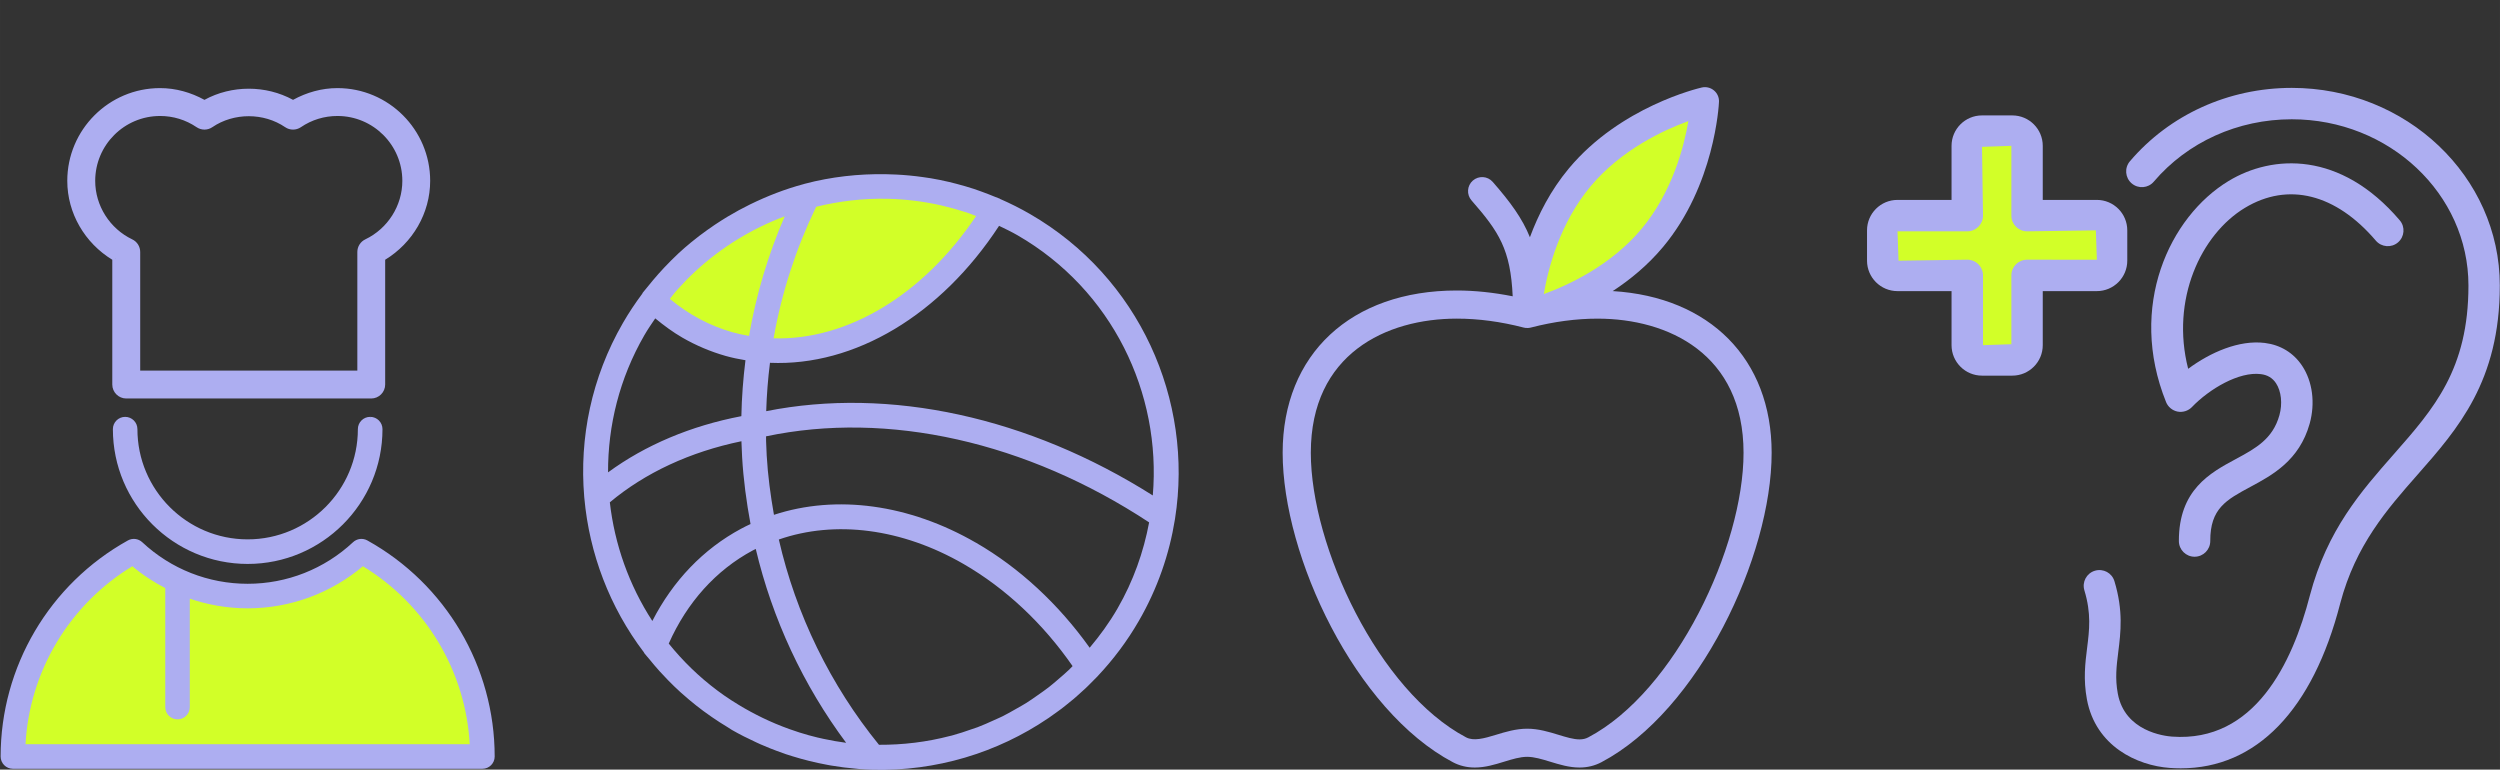 <svg xmlns:inkscape="http://www.inkscape.org/namespaces/inkscape" xmlns:sodipodi="http://sodipodi.sourceforge.net/DTD/sodipodi-0.dtd" xmlns="http://www.w3.org/2000/svg" xmlns:svg="http://www.w3.org/2000/svg" xmlns:rdf="http://www.w3.org/1999/02/22-rdf-syntax-ns#" xmlns:cc="http://creativecommons.org/ns#" xmlns:dc="http://purl.org/dc/elements/1.1/" inkscape:export-ydpi="96" inkscape:export-xdpi="96" inkscape:export-filename="C:\Users\Utilisateur\Pictures\Pr&#xE9;O\ICONE\ICONE SITE INTERNET\Bleu sans fond\Papier.png" sodipodi:docname="Ateliers menu2024.svg" inkscape:version="1.3.2 (091e20e, 2023-11-25, custom)" id="svg1408" viewBox="0 0 214.877 66.146" height="250" width="812.135"><rect x="0" y="0" width="214.877" height="66.146" fill="#333333" stroke="none"/><defs id="defs1402"><clipPath id="Clip0"><path inkscape:connector-curvature="0" id="path2" transform="translate(78.5,247)" d="M 0,0 V 143.064 H 69.974 V 0 Z"></path></clipPath></defs><g transform="translate(-20.955,-12.518)" id="layer1" inkscape:groupmode="layer" inkscape:label="Calque 1"><g id="g1355" transform="matrix(1.786,0,0,1.786,224.18,-312.566)" style="fill:#9191e9;fill-opacity:1" inkscape:export-filename="C:\Users\Utilisateur\Pictures\Pr&#xE9;O\ICONE\ICONE SITE INTERNET\Bleu sans fond\Ateliers.png" inkscape:export-xdpi="96" inkscape:export-ydpi="96"><g id="g881" transform="translate(0,0.772)"><g id="g977" transform="matrix(1.046,0,0,1.046,5.236,-8.34)"><g id="g1508" transform="matrix(0.916,0,0,0.916,604.969,26.647)" style="stroke-width:0.611"><path style="fill:#d2ff28;fill-opacity:1;stroke:none;stroke-width:0.162px;stroke-linecap:butt;stroke-linejoin:miter;stroke-opacity:1" d="m -751.875,184.117 2.585,1.47 2.806,0.823 c 0,0 2.993,-0.327 3.087,-0.327 0.094,0 4.63,-1.45 4.63,-1.45 l 2.268,-2.83 0.982,-1.754 0.468,-0.608 c 0,0 -2.596,-0.889 -2.713,-0.935 -0.117,-0.047 -4.022,-0.21 -4.163,-0.21 -0.14,0 -3.157,0.912 -3.157,0.912 l -4.28,1.824 -1.988,2.175 z" id="path1465" sodipodi:nodetypes="cccsccccsscccc"></path><path style="fill:#adaef1;fill-opacity:1;fill-rule:nonzero;stroke:none;stroke-width:0.181" d="m -754.041,194.01 c 1.775,-1.486 4.03,-2.535 6.611,-3.069 2.8e-4,0.013 -3.5e-4,0.025 3.1e-4,0.038 0.008,0.252 0.019,0.502 0.033,0.755 0.065,1.125 0.216,2.253 0.423,3.366 -0.167,0.077 -0.324,0.155 -0.471,0.234 -1.899,1.019 -3.423,2.61 -4.461,4.635 -1.169,-1.799 -1.894,-3.843 -2.135,-5.96 z m 2.281,-9.24 c 0.435,0.358 0.884,0.69 1.359,0.965 0.686,0.396 1.418,0.706 2.174,0.921 0.32,0.091 0.656,0.16 0.999,0.217 -0.116,0.93 -0.188,1.869 -0.206,2.809 -2.535,0.485 -4.82,1.447 -6.696,2.823 -0.008,-2.342 0.569,-4.715 1.822,-6.886 0.17,-0.295 0.36,-0.571 0.548,-0.848 z m 11.73,-6.005 c 0.859,0.023 1.721,0.129 2.573,0.317 0.059,0.013 0.118,0.03 0.177,0.043 0.354,0.083 0.706,0.181 1.055,0.294 0.08,0.026 0.16,0.052 0.24,0.079 0.115,0.039 0.227,0.09 0.341,0.133 -2.653,3.955 -6.451,6.245 -10.171,6.142 0.404,-2.291 1.122,-4.509 2.138,-6.608 1.168,-0.286 2.372,-0.428 3.584,-0.401 0.021,1.9e-4 0.041,1.4e-4 0.062,5.8e-4 z m -10.699,4.655 c 0.031,-0.035 0.061,-0.069 0.092,-0.104 0.283,-0.316 0.578,-0.618 0.885,-0.902 0.008,-0.008 0.016,-0.015 0.024,-0.023 1.314,-1.21 2.838,-2.134 4.472,-2.748 -0.835,1.925 -1.436,3.938 -1.793,6.006 -0.287,-0.049 -0.569,-0.107 -0.84,-0.184 -1.133,-0.323 -2.196,-0.889 -3.137,-1.674 0.1,-0.122 0.193,-0.253 0.297,-0.371 z m 23.96,10.244 c -6.237,-3.943 -13.23,-5.466 -19.417,-4.233 0.024,-0.814 0.088,-1.625 0.189,-2.429 4.257,0.182 8.577,-2.398 11.507,-6.88 0.311,0.15 0.623,0.299 0.927,0.474 4.756,2.746 7.231,7.928 6.794,13.069 z m -8.884,2.373 c -3.353,-1.936 -7.004,-2.429 -10.144,-1.4 -0.174,-0.985 -0.307,-1.98 -0.364,-2.973 -0.014,-0.242 -0.024,-0.483 -0.031,-0.722 -0.003,-0.082 -9e-5,-0.164 -0.002,-0.247 6.123,-1.289 13.084,0.269 19.241,4.322 -0.278,1.483 -0.791,2.945 -1.587,4.323 -0.411,0.713 -0.887,1.364 -1.399,1.973 -1.569,-2.197 -3.528,-4.015 -5.714,-5.277 z m -7.934,9.791 c -0.314,-0.074 -0.627,-0.163 -0.938,-0.261 -0.169,-0.054 -0.337,-0.111 -0.504,-0.171 -0.231,-0.082 -0.46,-0.173 -0.688,-0.268 -0.217,-0.091 -0.431,-0.188 -0.643,-0.29 -0.201,-0.097 -0.4,-0.199 -0.598,-0.306 -0.205,-0.11 -0.406,-0.226 -0.605,-0.347 -0.254,-0.155 -0.505,-0.314 -0.746,-0.483 -0.108,-0.075 -0.214,-0.154 -0.32,-0.232 -0.931,-0.694 -1.747,-1.492 -2.452,-2.366 0.921,-2.074 2.374,-3.688 4.221,-4.679 0.047,-0.025 0.1,-0.05 0.149,-0.074 0.832,3.51 2.38,6.839 4.54,9.737 -0.375,-0.048 -0.75,-0.116 -1.123,-0.195 -0.098,-0.021 -0.196,-0.042 -0.293,-0.066 z m 12.651,-3.447 c -0.186,0.179 -0.381,0.347 -0.577,0.514 -0.156,0.134 -0.312,0.269 -0.473,0.395 -0.182,0.142 -0.371,0.273 -0.56,0.405 -0.189,0.132 -0.377,0.267 -0.572,0.389 -0.165,0.104 -0.336,0.196 -0.505,0.293 -0.23,0.131 -0.459,0.263 -0.695,0.381 -0.135,0.067 -0.275,0.124 -0.412,0.187 -0.278,0.127 -0.556,0.253 -0.842,0.361 -0.092,0.035 -0.188,0.062 -0.281,0.095 -0.334,0.118 -0.669,0.231 -1.011,0.323 -0.032,0.009 -0.065,0.014 -0.096,0.022 -1.159,0.303 -2.357,0.448 -3.562,0.442 -2.442,-3.002 -4.17,-6.549 -5.03,-10.311 2.836,-0.984 6.182,-0.557 9.279,1.23 2.102,1.214 3.987,2.981 5.476,5.129 -0.047,0.047 -0.092,0.097 -0.14,0.143 z m -0.714,2.21 c 0.099,-0.072 0.199,-0.142 0.297,-0.216 0.08,-0.061 0.157,-0.124 0.235,-0.186 0.127,-0.1 0.253,-0.201 0.377,-0.306 0.06,-0.051 0.119,-0.105 0.179,-0.157 0.138,-0.121 0.274,-0.243 0.408,-0.369 0.048,-0.045 0.095,-0.092 0.143,-0.138 0.142,-0.138 0.282,-0.278 0.419,-0.422 0.016,-0.017 0.033,-0.033 0.05,-0.05 0.003,-0.003 0.004,-0.008 0.008,-0.011 0.778,-0.826 1.476,-1.75 2.067,-2.775 0.937,-1.623 1.531,-3.351 1.811,-5.1 0.003,-0.011 0.003,-0.022 0.005,-0.033 0.937,-5.94 -1.781,-12.122 -7.292,-15.304 -0.489,-0.282 -0.987,-0.53 -1.492,-0.751 -0.009,-0.004 -0.015,-0.013 -0.024,-0.017 -0.075,-0.033 -0.153,-0.057 -0.228,-0.088 -0.237,-0.098 -0.474,-0.19 -0.714,-0.276 -0.117,-0.042 -0.234,-0.085 -0.352,-0.124 -0.289,-0.095 -0.581,-0.178 -0.874,-0.255 -0.124,-0.033 -0.248,-0.064 -0.372,-0.094 -0.303,-0.071 -0.608,-0.134 -0.913,-0.185 -0.13,-0.022 -0.261,-0.04 -0.392,-0.058 -0.23,-0.033 -0.461,-0.06 -0.692,-0.082 -0.219,-0.021 -0.438,-0.036 -0.657,-0.047 -0.178,-0.009 -0.355,-0.016 -0.533,-0.018 -1.366,-0.022 -2.736,0.13 -4.068,0.482 -0.012,0.003 -0.023,0.008 -0.035,0.011 -0.002,5.3e-4 -0.003,8.4e-4 -0.006,0.002 -0.932,0.249 -1.83,0.597 -2.691,1.018 -0.003,0.002 -0.005,0.003 -0.007,0.003 -0.383,0.188 -0.757,0.391 -1.123,0.611 -0.099,0.059 -0.196,0.119 -0.293,0.18 -0.246,0.156 -0.487,0.317 -0.724,0.487 -0.14,0.1 -0.28,0.201 -0.417,0.306 -0.142,0.109 -0.283,0.22 -0.421,0.334 -0.208,0.172 -0.413,0.349 -0.612,0.533 -0.13,0.119 -0.255,0.244 -0.38,0.368 -0.119,0.119 -0.236,0.24 -0.352,0.363 -0.19,0.202 -0.374,0.409 -0.553,0.622 -0.106,0.126 -0.211,0.252 -0.313,0.382 -0.067,0.085 -0.141,0.165 -0.207,0.252 -0.013,0.017 -0.017,0.037 -0.027,0.055 -0.346,0.464 -0.671,0.95 -0.967,1.463 -1.582,2.739 -2.192,5.776 -1.946,8.712 -0.002,0.029 0.007,0.058 0.008,0.088 0.251,2.787 1.274,5.479 2.985,7.736 0.013,0.022 0.023,0.046 0.038,0.066 0.07,0.092 0.151,0.173 0.223,0.263 0.173,0.215 0.351,0.425 0.536,0.631 0.137,0.152 0.277,0.3 0.42,0.446 0.202,0.207 0.41,0.409 0.626,0.605 0.14,0.127 0.283,0.251 0.429,0.373 0.233,0.196 0.472,0.386 0.719,0.569 0.137,0.101 0.275,0.199 0.415,0.296 0.266,0.184 0.539,0.36 0.82,0.528 0.067,0.04 0.127,0.086 0.194,0.125 0.397,0.229 0.806,0.433 1.221,0.624 0.076,0.035 0.151,0.071 0.227,0.104 0.161,0.071 0.323,0.138 0.486,0.203 0.102,0.041 0.204,0.08 0.306,0.118 0.154,0.058 0.308,0.115 0.464,0.168 0.107,0.036 0.215,0.068 0.322,0.102 0.576,0.18 1.161,0.325 1.753,0.434 0.062,0.012 0.125,0.024 0.187,0.035 0.207,0.036 0.415,0.066 0.624,0.093 0.033,0.004 0.066,0.008 0.099,0.012 0.463,0.056 0.928,0.098 1.395,0.11 3.16,0.081 6.239,-0.842 8.808,-2.587 0.011,-0.008 0.023,-0.014 0.034,-0.022 0.113,-0.078 0.224,-0.16 0.336,-0.241 z" id="path11" inkscape:connector-curvature="0"></path></g><g id="g2" transform="matrix(1.588,0,0,1.588,-76.245,-114.84)" style="stroke-width:0.63"><path style="fill:#d2ff28;fill-opacity:1;stroke:none;stroke-width:0.093px;stroke-linecap:butt;stroke-linejoin:miter;stroke-opacity:1" d="m -19.702,202.447 -1.676,1.283 -1.126,1.728 -0.838,2.697 0.497,0.34 13.248,-0.157 -0.262,-2.016 -2.252,-3.246 -1.231,-0.785 -0.707,0.812 c 0,0 -1.492,0.393 -1.702,0.393 -0.209,0 -1.021,0.183 -1.649,0.105 -0.628,-0.079 -2.304,-1.152 -2.304,-1.152 z" id="path1474"></path><path id="path1351" style="fill:#adaef1;fill-opacity:1;fill-rule:nonzero;stroke:#adaef1;stroke-width:0.071;stroke-miterlimit:4;stroke-dasharray:none;stroke-opacity:1" d="m -12.919,198.567 c -0.177,0 -0.32,0.143 -0.32,0.32 0,1.781 -1.449,3.229 -3.229,3.229 -1.781,0 -3.229,-1.449 -3.229,-3.229 0,-0.177 -0.143,-0.32 -0.32,-0.32 -0.177,0 -0.32,0.143 -0.32,0.32 0,2.134 1.736,3.87 3.87,3.87 2.134,0 3.87,-1.736 3.87,-3.87 0,-0.177 -0.143,-0.32 -0.32,-0.32" inkscape:connector-curvature="0"></path><path id="path1353" style="fill:#adaef1;fill-opacity:1;fill-rule:nonzero;stroke:#adaef1;stroke-width:0.071;stroke-miterlimit:4;stroke-dasharray:none;stroke-opacity:1" d="m -22.941,208.051 c 0.106,-2.153 1.282,-4.12 3.136,-5.235 0.304,0.259 0.636,0.475 0.986,0.655 v 3.469 c 0,0.177 0.143,0.32 0.32,0.32 0.177,0 0.32,-0.143 0.32,-0.32 v -3.191 c 0.544,0.191 1.121,0.294 1.71,0.294 1.229,0 2.405,-0.434 3.337,-1.227 1.854,1.115 3.03,3.082 3.136,5.235 z m 9.925,-5.908 c -0.121,-0.068 -0.273,-0.049 -0.374,0.046 -0.839,0.783 -1.932,1.214 -3.078,1.214 -1.146,0 -2.239,-0.431 -3.078,-1.214 -0.102,-0.095 -0.253,-0.114 -0.374,-0.046 -2.263,1.257 -3.669,3.644 -3.669,6.229 0,0.177 0.143,0.32 0.32,0.32 h 13.603 c 0.177,0 0.32,-0.143 0.32,-0.32 0,-2.585 -1.406,-4.972 -3.67,-6.229" inkscape:connector-curvature="0"></path><g id="path1355" style="fill:#adaef1;fill-opacity:1;stroke-width:0.63" transform="matrix(1.309,0,0,1.309,680.407,-40.782)"><path style="color:#000000;font-style:normal;font-variant:normal;font-weight:normal;font-stretch:normal;font-size:medium;line-height:normal;font-family:sans-serif;font-variant-ligatures:normal;font-variant-position:normal;font-variant-caps:normal;font-variant-numeric:normal;font-variant-alternates:normal;font-variant-east-asian:normal;font-feature-settings:normal;font-variation-settings:normal;text-indent:0;text-align:start;text-decoration:none;text-decoration-line:none;text-decoration-style:solid;text-decoration-color:#000000;letter-spacing:normal;word-spacing:normal;text-transform:none;writing-mode:lr-tb;direction:ltr;text-orientation:mixed;dominant-baseline:auto;baseline-shift:baseline;text-anchor:start;white-space:normal;shape-padding:0;shape-margin:0;inline-size:0;clip-rule:nonzero;display:inline;overflow:visible;visibility:visible;isolation:auto;mix-blend-mode:normal;color-interpolation:sRGB;color-interpolation-filters:linearRGB;solid-color:#000000;solid-opacity:1;vector-effect:none;fill:#adaef1;fill-opacity:1;fill-rule:nonzero;stroke:none;stroke-width:0.081;stroke-linecap:butt;stroke-linejoin:miter;stroke-miterlimit:4;stroke-dasharray:none;stroke-dashoffset:0;stroke-opacity:1;color-rendering:auto;image-rendering:auto;shape-rendering:auto;text-rendering:auto;enable-background:accumulate;stop-color:#000000;stop-opacity:1" d="m -534.311,176.098 c 0.302,0 0.594,0.09 0.844,0.26 0.083,0.057 0.192,0.057 0.275,-2.4e-4 0.499,-0.339 1.188,-0.34 1.687,0 0.083,0.057 0.192,0.057 0.275,2.4e-4 0.25,-0.17 0.541,-0.26 0.844,-0.26 0.827,0 1.5,0.673 1.5,1.5 0,0.574 -0.336,1.105 -0.857,1.353 -0.085,0.041 -0.139,0.126 -0.139,0.221 v 2.689 h -4.934 v -2.689 c 0,-0.094 -0.054,-0.18 -0.139,-0.221 -0.521,-0.248 -0.857,-0.779 -0.857,-1.353 0,-0.827 0.673,-1.5 1.5,-1.5 z m -0.993,3.222 v 2.787 c 0,0.135 0.11,0.245 0.245,0.245 h 5.423 c 0.135,0 0.245,-0.109 0.245,-0.245 v -2.787 c 0.61,-0.353 0.996,-1.013 0.996,-1.722 0,-1.097 -0.892,-1.989 -1.989,-1.989 -0.346,0 -0.683,0.089 -0.981,0.259 -0.597,-0.34 -1.366,-0.34 -1.963,0 -0.299,-0.17 -0.635,-0.259 -0.981,-0.259 -1.097,0 -1.989,0.893 -1.989,1.989 0,0.709 0.386,1.369 0.996,1.722" id="path947"></path><path style="color:#000000;font-style:normal;font-variant:normal;font-weight:normal;font-stretch:normal;font-size:medium;line-height:normal;font-family:sans-serif;font-variant-ligatures:normal;font-variant-position:normal;font-variant-caps:normal;font-variant-numeric:normal;font-variant-alternates:normal;font-variant-east-asian:normal;font-feature-settings:normal;font-variation-settings:normal;text-indent:0;text-align:start;text-decoration:none;text-decoration-line:none;text-decoration-style:solid;text-decoration-color:#000000;letter-spacing:normal;word-spacing:normal;text-transform:none;writing-mode:lr-tb;direction:ltr;text-orientation:mixed;dominant-baseline:auto;baseline-shift:baseline;text-anchor:start;white-space:normal;shape-padding:0;shape-margin:0;inline-size:0;clip-rule:nonzero;display:inline;overflow:visible;visibility:visible;isolation:auto;mix-blend-mode:normal;color-interpolation:sRGB;color-interpolation-filters:linearRGB;solid-color:#000000;solid-opacity:1;vector-effect:none;fill:#adaef1;fill-opacity:1;fill-rule:nonzero;stroke:none;stroke-width:0.63;stroke-linecap:butt;stroke-linejoin:miter;stroke-miterlimit:4;stroke-dasharray:none;stroke-dashoffset:0;stroke-opacity:1;color-rendering:auto;image-rendering:auto;shape-rendering:auto;text-rendering:auto;enable-background:accumulate;stop-color:#000000;stop-opacity:1" d="m -534.311,175.545 c -1.132,0 -2.053,0.921 -2.053,2.053 0,0.717 0.389,1.376 0.996,1.746 v 2.762 c 0,0.17 0.139,0.309 0.309,0.309 h 5.422 c 0.17,0 0.309,-0.139 0.309,-0.309 v -2.762 c 0.607,-0.37 0.996,-1.029 0.996,-1.746 0,-1.132 -0.921,-2.053 -2.053,-2.053 -0.346,0 -0.681,0.095 -0.982,0.26 -0.603,-0.329 -1.358,-0.329 -1.961,0 -0.301,-0.165 -0.636,-0.26 -0.982,-0.26 z m 0,0.127 c 0.336,0 0.66,0.088 0.949,0.252 l 0.033,0.018 0.031,-0.018 c 0.576,-0.328 1.322,-0.328 1.898,0 l 0.031,0.018 0.033,-0.018 c 0.289,-0.164 0.614,-0.252 0.949,-0.252 1.062,0 1.926,0.864 1.926,1.926 0,0.686 -0.375,1.324 -0.965,1.666 l -0.031,0.019 v 2.822 c 0,0.101 -0.081,0.182 -0.182,0.182 h -5.422 c -0.1,0 -0.182,-0.081 -0.182,-0.182 v -2.785 h -0.065 l 0.033,-0.057 c -0.59,-0.342 -0.965,-0.98 -0.965,-1.666 0,-1.062 0.864,-1.926 1.926,-1.926 z m 0,0.361 c -0.862,0 -1.564,0.703 -1.564,1.564 0,0.599 0.352,1.153 0.895,1.412 0.063,0.03 0.102,0.092 0.102,0.162 v 2.754 h 5.062 v -2.754 c 0,-0.07 0.039,-0.132 0.102,-0.162 0.543,-0.259 0.895,-0.813 0.895,-1.412 0,-0.862 -0.703,-1.564 -1.564,-1.564 -0.315,0 -0.621,0.094 -0.881,0.271 -0.062,0.042 -0.142,0.042 -0.203,0 -0.522,-0.355 -1.236,-0.355 -1.758,0 h -0.002 c -0.061,0.042 -0.142,0.042 -0.203,0 -0.26,-0.177 -0.564,-0.271 -0.879,-0.271 z m 0,0.129 c 0.29,0 0.569,0.085 0.809,0.248 0.105,0.071 0.243,0.072 0.348,0 0.476,-0.324 1.137,-0.324 1.613,0 0.105,0.072 0.243,0.071 0.348,0 0.239,-0.163 0.519,-0.248 0.809,-0.248 0.792,0 1.436,0.643 1.436,1.436 0,0.549 -0.322,1.057 -0.82,1.295 -0.107,0.051 -0.176,0.16 -0.176,0.279 v 2.625 H -534.75 v -2.625 c 0,-0.119 -0.068,-0.228 -0.176,-0.279 -0.498,-0.238 -0.82,-0.746 -0.82,-1.295 0,-0.792 0.643,-1.436 1.436,-1.436 z" id="path949"></path></g></g><g id="g1482" transform="matrix(0.875,0,0,0.875,471.354,40.704)" style="stroke-width:0.64"><path style="fill:#d2ff28;fill-opacity:1;fill-rule:nonzero;stroke:none;stroke-width:0.226" d="m -581.854,173.13 c -2.581,3.09 -6.58,4.001 -6.58,4.001 0,0 0.186,-4.097 2.766,-7.187 2.581,-3.089 6.58,-4.001 6.58,-4.001 0,0 -0.186,4.097 -2.766,7.186 z" id="path1478" inkscape:connector-curvature="0"></path><path style="fill:#adaef1;fill-opacity:1;fill-rule:nonzero;stroke:none;stroke-width:0.226" d="m -585.22,199.392 c -0.139,0.074 -0.284,0.108 -0.46,0.108 -0.323,0 -0.706,-0.117 -1.111,-0.241 -0.492,-0.151 -1.049,-0.321 -1.642,-0.321 -0.594,0 -1.151,0.171 -1.643,0.321 -0.625,0.192 -1.174,0.343 -1.572,0.133 -4.597,-2.426 -8.163,-10.036 -8.163,-14.962 0,-5.201 3.966,-7.054 7.676,-7.054 1.133,0 2.315,0.158 3.515,0.47 0.068,0.018 0.137,0.024 0.207,0.022 0.048,-0.001 0.096,-0.005 0.143,-0.016 0.005,-0.001 0.026,-0.006 0.039,-0.009 1.195,-0.309 2.371,-0.466 3.497,-0.466 3.71,0 7.676,1.853 7.676,7.054 0,4.927 -3.566,12.536 -8.164,14.962 z m 0.12,-28.973 c 1.61,-1.926 3.847,-2.96 5.141,-3.429 -0.231,1.354 -0.847,3.733 -2.462,5.666 -1.61,1.926 -3.846,2.96 -5.14,3.429 0.23,-1.354 0.846,-3.733 2.461,-5.666 z m 1.164,5.508 c 0.913,-0.597 1.842,-1.357 2.649,-2.323 2.709,-3.244 2.93,-7.45 2.938,-7.627 0.011,-0.23 -0.088,-0.453 -0.265,-0.6 -0.178,-0.148 -0.414,-0.205 -0.639,-0.154 -0.174,0.04 -4.273,1.004 -6.983,4.247 -0.971,1.162 -1.618,2.447 -2.055,3.627 -0.4,-0.993 -1.027,-1.849 -1.956,-2.911 -0.269,-0.309 -0.736,-0.337 -1.044,-0.07 -0.308,0.269 -0.339,0.737 -0.07,1.044 1.449,1.656 2.053,2.582 2.165,5.042 -0.998,-0.199 -1.985,-0.305 -2.941,-0.305 -5.561,0 -9.155,3.349 -9.155,8.533 0,5.451 3.828,13.566 8.951,16.271 0.35,0.184 0.738,0.279 1.151,0.279 0.545,0 1.054,-0.156 1.545,-0.307 0.43,-0.132 0.837,-0.256 1.209,-0.256 0.371,0 0.778,0.124 1.209,0.256 0.491,0.15 1,0.307 1.545,0.307 0.414,0 0.801,-0.095 1.15,-0.279 5.124,-2.704 8.952,-10.82 8.952,-16.271 0,-4.93 -3.255,-8.194 -8.358,-8.502 z" id="path1480" inkscape:connector-curvature="0"></path></g><g id="g1" transform="matrix(1.645,0,0,1.645,57.401,-126.238)" style="stroke-width:0.608"><path inkscape:connector-curvature="0" d="m -45.421,192.952 h -1.952 v -1.952 c 0,-0.227 -0.184,-0.412 -0.412,-0.412 h -0.849 c -0.227,0 -0.412,0.184 -0.412,0.412 v 1.952 h -1.952 c -0.227,0 -0.412,0.184 -0.412,0.412 v 0.849 c 0,0.227 0.184,0.412 0.412,0.412 h 1.952 v 1.952 c 0,0.227 0.184,0.412 0.412,0.412 h 0.849 c 0.227,0 0.412,-0.184 0.412,-0.412 v -1.952 h 1.952 c 0.227,0 0.412,-0.184 0.412,-0.412 v -0.849 c 0,-0.227 -0.184,-0.412 -0.412,-0.412" style="fill:#d2ff28;fill-opacity:1;fill-rule:nonzero;stroke:none;stroke-width:0.013" id="path14"></path><path inkscape:connector-curvature="0" d="m -39.97,189.38 c -1.765,0 -3.415,0.748 -4.526,2.052 -0.158,0.185 -0.135,0.462 0.049,0.619 0.185,0.158 0.463,0.136 0.619,-0.049 0.944,-1.108 2.35,-1.744 3.858,-1.744 2.725,0 4.942,2.086 4.942,4.649 0,2.345 -0.966,3.443 -2.085,4.715 -0.917,1.042 -1.865,2.119 -2.35,3.954 -0.488,1.894 -1.55,4.116 -3.855,3.948 -0.219,-0.016 -1.321,-0.148 -1.517,-1.202 -0.08,-0.429 -0.036,-0.774 0.014,-1.174 0.067,-0.535 0.143,-1.142 -0.108,-1.97 -0.07,-0.232 -0.311,-0.363 -0.548,-0.293 -0.232,0.07 -0.363,0.315 -0.293,0.548 0.197,0.649 0.139,1.114 0.077,1.606 -0.054,0.433 -0.11,0.881 -0.006,1.444 0.244,1.309 1.401,1.851 2.317,1.917 0.105,0.007 0.207,0.011 0.309,0.011 2.113,0 3.69,-1.626 4.459,-4.614 0.431,-1.631 1.31,-2.63 2.159,-3.595 1.133,-1.287 2.304,-2.619 2.304,-5.295 0,-3.048 -2.611,-5.527 -5.82,-5.527" style="fill:#adaef1;fill-opacity:1;fill-rule:nonzero;stroke:none;stroke-width:0.013" id="path16"></path><path inkscape:connector-curvature="0" d="m -41.281,192.736 c 1.209,-0.73 2.543,-0.396 3.663,0.917 0.158,0.185 0.436,0.206 0.619,0.049 0.185,-0.158 0.207,-0.435 0.049,-0.619 -1.657,-1.943 -3.559,-1.842 -4.787,-1.099 -1.651,0.999 -2.825,3.505 -1.749,6.182 0.055,0.138 0.178,0.239 0.324,0.268 0.145,0.027 0.297,-0.02 0.401,-0.128 0.483,-0.503 1.316,-0.999 1.928,-0.92 0.186,0.023 0.325,0.107 0.423,0.255 0.147,0.222 0.185,0.573 0.095,0.894 -0.188,0.67 -0.669,0.929 -1.225,1.229 -0.709,0.382 -1.591,0.856 -1.587,2.291 4.81e-4,0.242 0.197,0.438 0.439,0.438 3.98e-4,0 0.001,0 0.001,0 0.243,-4.8e-4 0.439,-0.198 0.438,-0.441 -0.003,-0.908 0.446,-1.149 1.125,-1.514 0.609,-0.327 1.366,-0.735 1.655,-1.766 0.16,-0.573 0.082,-1.177 -0.209,-1.617 -0.241,-0.363 -0.602,-0.585 -1.044,-0.641 -0.72,-0.09 -1.523,0.262 -2.145,0.723 -0.494,-1.933 0.354,-3.755 1.586,-4.501" style="fill:#adaef1;fill-opacity:1;fill-rule:nonzero;stroke:none;stroke-width:0.013" id="path18"></path><path inkscape:connector-curvature="0" d="m -47.373,194.185 c -0.243,0 -0.439,0.197 -0.439,0.439 v 1.925 l -0.793,0.027 v -1.952 c 0,-0.243 -0.197,-0.439 -0.439,-0.439 l -1.924,0.028 -0.028,-0.821 h 1.952 c 0.243,0 0.439,-0.197 0.439,-0.439 l -0.028,-1.924 0.821,-0.028 v 1.952 c 0,0.243 0.197,0.439 0.439,0.439 l 1.924,-0.027 0.028,0.821 z m 2.803,0.028 v -0.849 c 0,-0.469 -0.381,-0.851 -0.851,-0.851 h -1.513 v -1.513 c 0,-0.469 -0.382,-0.85 -0.851,-0.85 h -0.849 c -0.469,0 -0.851,0.381 -0.851,0.85 v 1.513 h -1.513 c -0.469,0 -0.851,0.382 -0.851,0.851 v 0.849 c 0,0.469 0.382,0.851 0.851,0.851 h 1.513 v 1.513 c 0,0.469 0.382,0.851 0.851,0.851 h 0.849 c 0.469,0 0.851,-0.382 0.851,-0.851 v -1.513 h 1.513 c 0.469,0 0.851,-0.382 0.851,-0.851" style="fill:#adaef1;fill-opacity:1;fill-rule:nonzero;stroke:none;stroke-width:0.013" id="path20"></path></g></g></g></g></g></svg>